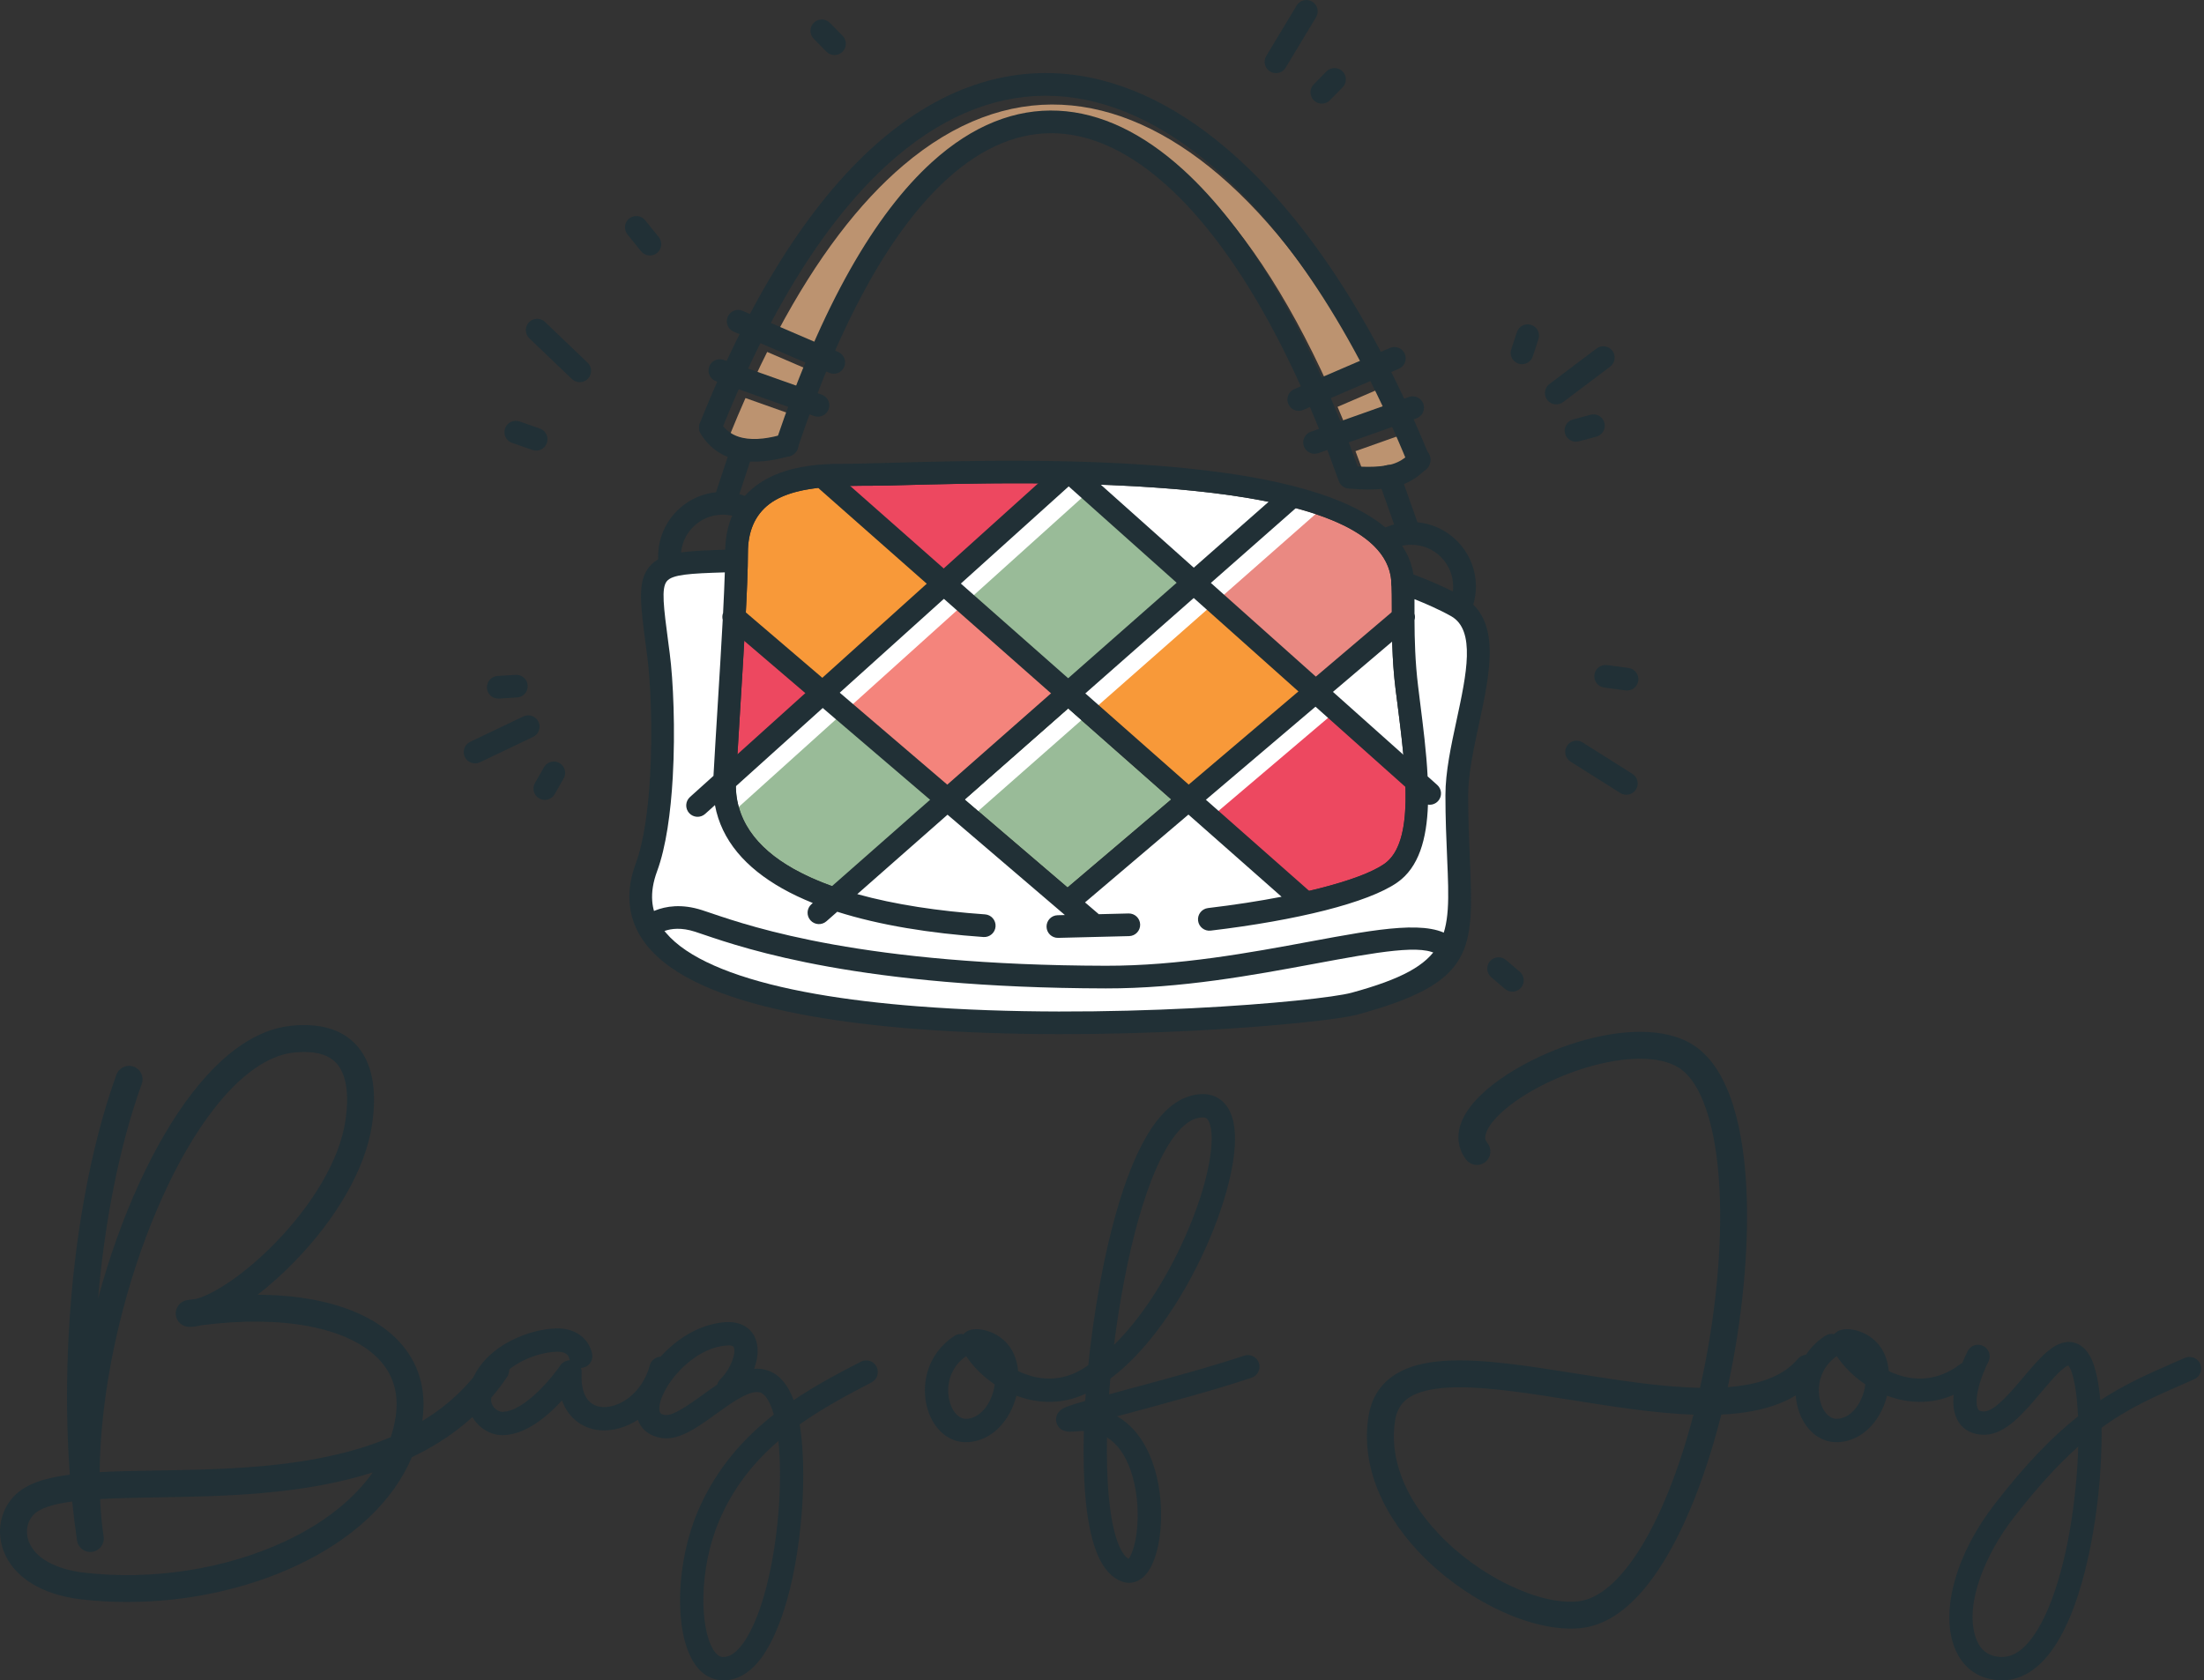 <?xml version="1.0" encoding="UTF-8" standalone="no"?> <svg xmlns="http://www.w3.org/2000/svg" xmlns:xlink="http://www.w3.org/1999/xlink" xmlns:serif="http://www.serif.com/" width="100%" height="100%" viewBox="0 0 480 366" xml:space="preserve" style="fill-rule:evenodd;clip-rule:evenodd;stroke-linejoin:round;stroke-miterlimit:2;"><rect x="0" y="0" width="480" height="366" fill="#333333" stroke="none"/> <g transform="matrix(1,0,0,1,-1350,-799)"> <g id="_1" serif:id="1" transform="matrix(0.24,0,0,0.24,1590,982)"> <g transform="matrix(1,0,0,1,-1000,-762.5)"> <clipPath id="_clip1"> <rect x="0" y="0" width="2000" height="1525"></rect> </clipPath> <g clip-path="url(#_clip1)"> <g transform="matrix(4.167,0,0,4.167,0,0)"> <path d="M109.612,295.915C108.265,295.011 106.456,295.362 105.552,296.69C102.046,301.876 97.543,306.138 91.952,309.515C92.985,302.669 91.158,296.58 86.619,291.892C80.419,285.489 69.679,282.075 56.098,282.002C58.791,279.917 61.522,277.499 64.124,274.804C73.425,265.264 79.57,254.451 80.991,245.132C82.208,237.16 81.009,231.2 77.411,227.417C74.255,224.133 69.531,222.785 63.331,223.431C56.023,224.206 48.808,229.115 41.907,238.01C33.603,248.693 26.148,264.988 21.35,282.85C22.826,265.762 26.074,249.358 30.872,236.072C31.425,234.558 30.632,232.88 29.1,232.326C27.587,231.772 25.908,232.565 25.354,234.079C16.773,257.866 13.027,291.32 15.205,321.196C9.632,321.916 5.443,323.281 2.915,326.031C0.055,329.149 -0.775,333.634 0.756,337.749C2.897,343.487 9.041,347.345 17.678,348.359C20.981,348.747 24.321,348.931 27.698,348.931C40.486,348.931 53.458,346.2 64.475,341.052C76.875,335.276 85.604,327.027 89.7,317.377C97.765,313.556 104.943,308.02 110.387,299.975C111.309,298.646 110.959,296.819 109.612,295.915ZM62.002,335.756C49.048,341.79 33.142,344.262 18.342,342.547C11.994,341.79 7.584,339.317 6.255,335.719C5.498,333.671 5.868,331.474 7.233,329.998C8.636,328.467 11.681,327.581 15.722,327.046C16.017,329.925 16.368,332.766 16.773,335.534C17.014,337.139 18.508,338.247 20.095,338.007C21.7,337.767 22.808,336.291 22.568,334.685C22.18,332.084 21.922,329.352 21.793,326.511C25.668,326.289 29.968,326.216 34.359,326.141C48.587,325.901 65.804,325.625 81.157,320.717C76.986,326.639 70.473,331.806 62.002,335.756ZM86.028,309.386C85.807,310.622 85.493,311.841 85.087,313.021C81.6,314.516 77.762,315.753 73.591,316.749C60.581,319.849 46.594,320.089 34.249,320.292C29.672,320.366 25.465,320.439 21.7,320.642C21.811,309.81 23.527,297.687 26.756,285.323C31.351,267.811 38.548,251.868 46.539,241.589C52.332,234.115 58.367,229.852 63.94,229.262C64.752,229.171 65.527,229.134 66.247,229.134C69.365,229.134 71.69,229.908 73.166,231.476C74.735,233.119 76.359,236.662 75.196,244.246C73.96,252.385 68.387,262.035 59.935,270.726C53.182,277.646 46.594,281.836 42.83,282.887C42.146,282.979 41.445,283.072 40.763,283.182C39.249,283.404 38.161,284.769 38.271,286.302C38.382,287.814 39.656,288.995 41.187,289.013C42.036,289.013 42.94,288.885 43.918,288.644C61.467,286.393 75.75,289.069 82.412,295.97C85.826,299.495 87.043,304.016 86.028,309.386ZM144.58,295.583C143.234,295.232 141.85,296.045 141.499,297.41C140.724,300.325 139.045,302.872 136.775,304.57C134.837,306.01 132.568,306.711 130.703,306.415C129.061,306.176 126.349,304.865 126.662,298.96C126.681,298.609 126.626,298.259 126.496,297.945C126.662,297.945 126.81,297.927 126.976,297.889C128.341,297.613 129.228,296.266 128.951,294.9C128.231,291.413 125.149,289.235 121.126,289.346C114.151,289.531 103.227,294.273 101.935,303.924C101.64,306.12 102.304,308.261 103.818,309.958C105.275,311.619 107.36,312.596 109.372,312.596L109.464,312.596C113.137,312.542 117.122,310.383 121.274,306.194C121.662,305.806 122.031,305.419 122.381,305.031C123.821,309.017 126.921,310.972 129.929,311.434C130.445,311.526 130.981,311.563 131.534,311.563C137.329,311.563 144.23,306.987 146.408,298.683C146.758,297.337 145.946,295.952 144.58,295.583ZM122.013,297.41C120.259,300.011 114.17,307.449 109.391,307.522C108.929,307.522 108.191,307.245 107.619,306.599C107.25,306.194 106.844,305.511 106.973,304.589C107.804,298.259 115.96,294.55 121.256,294.421L121.404,294.421C122.308,294.421 123.71,294.624 123.968,295.933C123.987,296.045 124.024,296.174 124.079,296.284C123.267,296.303 122.492,296.709 122.013,297.41ZM190.88,297.687C190.252,296.431 188.721,295.952 187.466,296.598C182.65,299.071 177.63,301.728 172.832,304.975C172.704,304.607 172.556,304.257 172.408,303.924C171.079,300.897 169.179,299.034 166.762,298.37C165.931,298.148 165.082,298.075 164.215,298.148C165.119,295.767 165.322,293.313 164.399,291.302C163.348,289.013 161.004,287.796 158.015,287.98C153.29,288.294 148.493,290.712 144.488,294.827C140.927,298.499 138.62,302.965 138.509,306.489C138.38,310.161 140.558,312.745 144.193,313.224C147.957,313.741 151.851,310.918 155.966,307.947C159.214,305.603 163.255,302.687 165.451,303.278C166.3,303.5 167.075,304.404 167.758,305.972C168.035,306.599 168.293,307.319 168.515,308.113C168.293,308.298 168.053,308.482 167.831,308.648C160.524,314.535 155.339,321.269 151.944,329.242C147.238,340.313 146.777,354.947 150.929,361.848C152.811,364.985 155.191,365.816 156.852,365.964C157.092,365.982 157.313,366.001 157.572,366.001C159.878,366.001 162.997,365.004 165.987,360.852C167.905,358.177 172.556,350.02 174.364,332.084C175.065,325.256 175.231,316.842 174.142,310.254C178.996,306.821 184.329,303.924 189.791,301.1C191.046,300.455 191.525,298.923 190.88,297.687ZM156.815,300.492C156.501,300.805 156.299,301.193 156.188,301.58C155.118,302.3 154.047,303.075 152.995,303.832C150.154,305.88 146.629,308.427 144.858,308.205C143.824,308.057 143.547,307.725 143.584,306.655C143.732,302.374 150.504,293.553 158.347,293.055C158.439,293.055 158.55,293.036 158.661,293.036C159.159,293.036 159.657,293.129 159.786,293.424C160.303,294.531 159.398,297.835 156.815,300.492ZM169.327,331.586C168.145,343.174 165.359,353.01 161.853,357.882C160.321,360.021 158.789,361.037 157.313,360.907C156.594,360.852 155.911,360.28 155.284,359.247C152.35,354.356 152.183,341.661 156.612,331.235C159.712,323.964 164.196,318.428 169.511,313.87C170.028,318.797 169.991,325.035 169.327,331.586Z" style="fill:rgb(33,48,54);fill-rule:nonzero;"></path> <path d="M240.79,297.669C239.942,296.543 238.355,296.321 237.229,297.17C233.483,299.994 229.369,300.897 225.05,299.845C223.888,299.551 222.78,299.144 221.728,298.646C221.636,297.723 221.452,296.819 221.175,295.952C219.92,291.985 216.58,290.084 213.886,289.623C212.04,289.309 210.638,289.641 209.808,290.6C209.18,290.453 208.479,290.564 207.889,290.951C201.688,294.974 200.471,301.894 202.02,306.987C203.33,311.324 206.579,314.129 210.306,314.129L210.417,314.129C213.683,314.073 216.691,312.394 218.868,309.386C220.031,307.781 220.861,305.917 221.341,303.998C222.135,304.293 222.983,304.552 223.832,304.772C229.645,306.194 235.329,304.957 240.292,301.212C241.418,300.381 241.639,298.775 240.79,297.669ZM214.753,306.415C213.886,307.596 212.428,309.017 210.343,309.036C209.236,309.053 207.667,308.15 206.874,305.511C205.896,302.318 206.634,297.982 210.398,295.38C211.801,297.502 213.941,299.735 216.617,301.544C216.395,303.278 215.749,305.031 214.753,306.415ZM274.154,296.875C273.693,295.546 272.253,294.827 270.925,295.288C263.562,297.761 253.523,300.455 245.459,302.633C244.076,303.002 242.746,303.351 241.51,303.702C241.547,303.37 241.566,303.075 241.584,302.78C241.658,301.949 241.732,301.119 241.806,300.27C249.371,294.678 257.121,284.031 262.732,271.428C267.178,261.427 270.851,248.491 267.862,242.161C266.275,238.784 263.064,237.548 259.058,238.747C255.535,239.8 252.305,242.862 249.445,247.882C247.12,251.96 244.979,257.403 243.079,264.084C240.348,273.661 238.097,286.116 236.915,298.093C236.787,298.48 236.749,298.886 236.805,299.274C236.694,300.325 236.602,301.359 236.528,302.392C236.473,303.186 236.399,304.108 236.325,305.141C236.103,305.197 235.882,305.271 235.661,305.326C234.314,305.714 233.336,306.027 232.653,306.286C232.191,306.433 231.859,306.581 231.601,306.728C230.18,307.449 229.848,308.703 230.014,309.626C230.106,310.142 230.586,311.803 232.966,311.841C233.391,311.841 233.945,311.803 234.72,311.748C235.162,311.693 235.605,311.675 236.03,311.693C235.9,316.417 235.956,321.86 236.454,326.972C237.469,337.121 240.016,342.842 244.26,344.447C244.814,344.65 245.349,344.761 245.884,344.761C247.175,344.761 248.43,344.152 249.445,343.026C253.431,338.635 254.391,324.886 249.795,315.716C248.172,312.449 245.939,310.013 243.263,308.482C244.408,308.168 245.607,307.854 246.788,307.541C254.908,305.345 265.038,302.614 272.548,300.086C273.877,299.643 274.597,298.203 274.154,296.875ZM247.951,265.468C252.859,248.251 257.915,244.376 260.497,243.6C261.071,243.434 261.513,243.379 261.846,243.379C262.824,243.379 263.082,243.914 263.267,244.32C264.798,247.55 263.506,257.182 258.081,269.38C253.8,279.031 248.245,287.408 242.599,292.926C243.835,283.072 245.736,273.273 247.951,265.468ZM246.252,320.347C247.526,324.056 248.024,328.651 247.619,332.951C247.268,336.77 246.308,338.875 245.754,339.539C244.74,338.911 242.489,336.401 241.51,326.473C241.067,322.045 240.994,317.321 241.067,313.077C243.319,314.461 245.053,316.896 246.252,320.347Z" style="fill:rgb(33,48,54);fill-rule:nonzero;"></path> <path d="M395.567,295.713C394.33,294.66 392.485,294.827 391.433,296.063C388.185,299.901 382.778,301.636 376.245,302.134C379.475,287.242 380.952,271.631 380.306,258.769C379.734,247.55 377.261,233.009 368.68,227.583C356.205,219.704 330.26,229.668 321.182,239.854C315.424,246.332 317.99,250.964 319.355,252.661C320.37,253.916 322.215,254.1 323.47,253.086C324.725,252.07 324.928,250.225 323.912,248.97C323.452,248.417 323.34,247.9 323.506,247.18C323.655,246.498 324.134,245.353 325.555,243.748C329.356,239.485 337.033,235.112 345.134,232.621C353.788,229.964 361.41,229.927 365.561,232.547C368.035,234.097 370.064,237.197 371.596,241.755C373.146,246.332 374.106,252.163 374.456,259.065C375.102,271.815 373.552,287.464 370.211,302.282C361.834,302.134 352.33,300.621 343.381,299.2C332.77,297.502 322.75,295.915 314.778,296.395C310.202,296.672 306.641,297.632 303.947,299.31C300.68,301.341 298.687,304.404 298.041,308.371C296.417,318.244 300.255,328.725 308.836,337.896C318.229,347.917 331.829,354.725 342.071,354.725C342.79,354.725 343.473,354.707 344.156,354.634C351.057,353.951 357.497,348.507 363.291,338.45C367.831,330.589 371.799,320.126 374.843,308.113C384.679,307.651 391.58,304.939 395.899,299.845C396.951,298.609 396.803,296.764 395.567,295.713ZM343.584,348.803C339.542,349.208 334.265,347.971 328.747,345.314C322.99,342.583 317.436,338.523 313.118,333.891C305.791,326.086 302.489,317.358 303.817,309.331C304.204,307.024 305.219,305.419 307.028,304.293C308.873,303.149 311.605,302.467 315.148,302.245C316.015,302.189 316.919,302.171 317.841,302.171C324.78,302.171 333.398,303.537 342.458,304.975C351.316,306.396 360.45,307.836 368.79,308.132C362.517,332.084 352.791,347.898 343.584,348.803ZM430.387,297.669C429.538,296.543 427.952,296.321 426.827,297.17C423.08,299.994 418.965,300.897 414.647,299.845C413.485,299.551 412.377,299.144 411.326,298.646C411.233,297.723 411.049,296.819 410.772,295.952C409.517,291.985 406.177,290.084 403.483,289.623C401.637,289.309 400.235,289.641 399.405,290.6C398.778,290.453 398.076,290.564 397.486,290.951C391.286,294.974 390.067,301.894 391.618,306.987C392.928,311.324 396.175,314.129 399.903,314.129L400.013,314.129C403.28,314.073 406.287,312.394 408.465,309.386C409.627,307.781 410.458,305.917 410.938,303.998C411.731,304.293 412.58,304.552 413.429,304.772C419.242,306.194 424.925,304.957 429.889,301.212C431.015,300.381 431.237,298.775 430.387,297.669ZM404.35,306.415C403.483,307.596 402.025,309.017 399.94,309.036C398.832,309.053 397.264,308.15 396.471,305.511C395.493,302.318 396.231,297.982 399.995,295.38C401.398,297.502 403.538,299.735 406.214,301.544C405.993,303.278 405.346,305.031 404.35,306.415ZM479.141,297.078C478.587,295.786 477.075,295.214 475.801,295.767C475.155,296.045 474.509,296.321 473.882,296.598C468.087,299.126 462.828,301.432 457.385,304.994C457.015,300.88 456.296,297.428 455.115,295.344C453.823,293.055 452.144,292.428 450.963,292.317C447.383,291.985 444.264,295.676 440.648,299.957C438.009,303.094 434.392,307.375 432.141,307.429C431.089,307.449 430.868,307.116 430.793,306.987C429.982,305.732 430.498,301.654 433.027,296.561C433.654,295.306 433.137,293.794 431.882,293.166C430.627,292.539 429.096,293.055 428.487,294.309C427.121,297.059 426.143,299.791 425.682,302.226C425.073,305.382 425.35,307.91 426.512,309.719C427.675,311.563 429.723,312.56 432.251,312.505C436.79,312.394 440.721,307.744 444.523,303.222C445.925,301.58 447.235,300.03 448.416,298.886C449.542,297.816 450.151,297.502 450.41,297.41C450.465,297.483 450.576,297.632 450.704,297.852C451.59,299.44 452.291,303.222 452.532,308.501C447.088,312.8 441.256,318.723 434.373,327.618C430.277,332.914 427.287,338.616 425.738,344.115C424.243,349.374 424.095,354.19 425.35,358.047C426.568,361.848 429.115,364.487 432.509,365.484C433.525,365.779 434.687,366.001 435.923,366.001C439.024,366.001 442.677,364.709 446.164,360.336C453.509,351.091 456.129,333.098 456.923,325.791C457.44,320.993 457.716,315.789 457.661,310.972C463.659,306.599 469.324,304.127 475.911,301.266C476.539,300.99 477.185,300.694 477.83,300.418C479.122,299.845 479.713,298.351 479.141,297.078ZM451.868,325.237C450.335,339.556 446.718,351.477 442.198,357.161C440.574,359.21 437.935,361.793 433.949,360.612C432.16,360.095 430.886,358.693 430.185,356.497C427.804,349.116 432.583,338.228 438.396,330.718C443.71,323.853 448.306,318.871 452.569,315.088C452.495,318.188 452.273,321.602 451.868,325.237Z" style="fill:rgb(33,48,54);fill-rule:nonzero;"></path> <path d="M286.511,150.648L259.962,126.949L232.615,151.024L258.833,174.157L286.511,150.648Z" style="fill:rgb(248,153,57);"></path> <path d="M279.263,109.957L259.962,126.949L286.511,150.648L303.111,136.549C303.097,135.152 303.098,133.831 303.098,132.6C303.099,130.601 303.099,128.851 303.029,127.378C302.981,127.146 302.966,126.907 302.987,126.665C302.986,126.65 302.985,126.634 302.984,126.618C302.389,118.284 292.829,113.116 279.263,109.957Z" style="fill:rgb(234,137,130);"></path> <path d="M255.061,174.12L232.619,154.317L210.086,174.153L232.478,193.302L255.061,174.12Z" style="fill:rgb(153,187,152);"></path> <path d="M264.685,131.165L260.967,127.845L233.625,151.915L237.366,155.216L264.685,131.165Z" style="fill:white;"></path> <path d="M260.967,127.845L264.685,131.165L286.489,111.97C284.714,111.379 282.828,110.837 280.85,110.341L260.967,127.845Z" style="fill:white;"></path> <path d="M235.499,156.859L232.619,154.317L210.086,174.153L213.013,176.655L235.499,156.859Z" style="fill:white;"></path> <path d="M178.803,76.338C186.755,58.257 195.408,45.41 204.394,37.249C213.325,29.139 222.622,25.568 231.944,26.021C241.204,26.472 250.351,30.904 259.061,38.804C269.976,48.707 280.28,64.158 289.289,84.096L297.625,80.507C287.988,62.363 277.041,47.955 265.418,38.05C254.402,28.661 242.806,23.357 231.192,22.812C219.639,22.27 207.959,26.452 196.694,36.03C187.155,44.14 177.929,56.084 169.336,72.261L178.803,76.338Z" style="fill:rgb(188,147,112);"></path> <path d="M176.867,80.877L167.069,76.658C166.169,78.454 165.277,80.298 164.393,82.19L174.853,85.901C175.519,84.186 176.19,82.512 176.867,80.877Z" style="fill:rgb(188,147,112);"></path> <path d="M173.111,90.518L162.342,86.698C161.193,89.294 160.057,91.975 158.936,94.741C160.08,96.131 161.546,96.91 163.154,97.268C165.528,97.795 168.277,97.473 170.883,96.806C171.618,94.657 172.36,92.562 173.111,90.518Z" style="fill:rgb(188,147,112);"></path> <path d="M291.276,88.614C291.984,90.27 292.684,91.955 293.374,93.667L302.577,90.404C301.697,88.536 300.803,86.702 299.897,84.902L291.276,88.614Z" style="fill:rgb(188,147,112);"></path> <path d="M304.644,94.906L295.181,98.263C295.84,99.984 296.491,101.731 297.131,103.504C298.499,103.612 300.73,103.687 303.059,103.345C303.09,103.333 303.121,103.321 303.154,103.309C303.45,103.205 303.751,103.16 304.047,103.169C305.629,102.814 306.769,102.126 307.504,101.54C306.569,99.288 305.616,97.076 304.644,94.906Z" style="fill:rgb(188,147,112);"></path> <path d="M181.556,105.971L205.528,127.123L229.72,105.324C216.03,105.127 203.112,105.486 193.774,105.745C190.26,105.843 185.879,105.718 181.556,105.971Z" style="fill:rgb(237,72,96);"></path> <path d="M235.878,105.45L259.962,126.949L279.263,109.957C266.882,107.075 251.164,105.865 235.878,105.45Z" style="fill:white;"></path> <path d="M303.111,136.548L286.511,150.648L305.896,167.952C305.583,163.296 304.953,158.32 304.342,153.489C304.033,151.043 304.111,151.737 303.913,150.134C303.305,145.209 303.15,140.567 303.111,136.548Z" style="fill:white;"></path> <path d="M160.389,167.797L179.119,150.92L162.256,136.5C161.952,142.088 161.571,148.273 161.201,154.294C160.909,159.046 160.622,163.697 160.389,167.797Z" style="fill:rgb(237,72,96);"></path> <path d="M179.119,150.92L205.528,127.123L181.556,105.971C176.24,106.284 171.009,107.17 167.58,109.75C164.259,112.249 162.875,115.984 162.875,120.328C162.875,124.005 162.62,129.828 162.256,136.5L179.119,150.92Z" style="fill:rgb(248,153,57);"></path> <path d="M286.511,150.648L258.833,174.157L282.12,194.706C283.947,194.316 285.689,193.911 287.336,193.493C293.841,191.841 298.777,190.018 301.427,188.186C305.889,185.101 306.513,177.154 305.896,167.952L286.511,150.648Z" style="fill:rgb(237,72,96);"></path> <path d="M259.709,174.931L263.453,178.235L291.105,154.748L287.383,151.426L259.709,174.931Z" style="fill:white;"></path> <path d="M206.314,174.177L179.119,150.92L160.389,167.797C160.35,168.489 160.312,169.165 160.276,169.823C159.81,178.318 164.655,184.64 172.75,189.214C175.996,191.048 179.749,192.607 183.891,193.918L206.314,174.177Z" style="fill:rgb(153,187,152);"></path> <path d="M229.72,105.324L205.528,127.123L232.615,151.024L259.962,126.949L235.878,105.45C233.815,105.394 231.759,105.352 229.72,105.324Z" style="fill:rgb(153,187,152);"></path> <path d="M206.314,174.177L232.615,151.024L205.528,127.123L179.119,150.92L206.314,174.177Z" style="fill:rgb(244,132,124);"></path> <path d="M183.903,155.011L180.112,151.77L160.287,169.635L160.276,169.823C160.16,171.933 160.372,173.908 160.88,175.757L183.903,155.011Z" style="fill:white;"></path> <path d="M206.506,127.987L210.239,131.28L237.398,106.806L235.878,105.45C234.455,105.411 233.036,105.38 231.622,105.354L206.506,127.987Z" style="fill:white;"></path> <path d="M210.239,131.28L206.506,127.987L180.112,151.77L183.903,155.011L210.239,131.28Z" style="fill:white;"></path> <path d="M263.652,202.699C262.294,202.859 261.064,201.889 260.903,200.532C260.743,199.175 261.713,197.945 263.071,197.785C272.238,196.696 280.58,195.209 287.336,193.493C293.841,191.841 298.777,190.018 301.427,188.186C308.146,183.541 306.162,167.867 304.342,153.489C304.033,151.043 304.111,151.737 303.913,150.134C303.094,143.498 303.097,137.377 303.098,132.6C303.099,130.245 303.1,128.236 302.984,126.618C301.281,102.758 226.091,104.847 193.774,105.745C185.941,105.963 173.799,105.072 167.58,109.75C164.259,112.249 162.875,115.984 162.875,120.328C162.875,127.085 162.014,141.084 161.201,154.294C160.86,159.848 160.526,165.263 160.276,169.823C159.81,178.318 164.655,184.64 172.75,189.214C182.914,194.957 198.06,198.006 214.499,199.159C215.861,199.25 216.892,200.428 216.802,201.79C216.711,203.152 215.533,204.183 214.17,204.093C197.079,202.893 181.208,199.655 170.332,193.51C160.583,188.001 154.758,180.212 155.342,169.552C155.602,164.813 155.931,159.477 156.268,154.004C157.071,140.947 157.922,127.109 157.922,120.328C157.922,114.473 159.892,109.361 164.621,105.803C168.599,102.809 174.487,101.035 182.75,101.035C185.611,101.035 189.214,100.934 193.638,100.812C227.378,99.875 305.878,97.694 307.917,126.27C308.033,127.889 308.033,130.057 308.032,132.6C308.03,137.183 308.029,143.056 308.827,149.534C309.297,153.345 309.212,152.673 309.238,152.87C311.238,168.673 313.417,185.898 304.232,192.249C301.073,194.433 295.59,196.504 288.556,198.291C281.606,200.055 273.043,201.584 263.652,202.699Z" style="fill:rgb(33,48,54);fill-rule:nonzero;"></path> <path d="M160.254,119.663C161.616,119.626 162.751,120.7 162.788,122.062C162.826,123.425 161.751,124.559 160.39,124.596L160.054,124.606C150.97,124.865 146.539,124.992 145.22,126.587C143.972,128.097 144.51,132.173 145.559,140.13L145.843,142.286C146.613,148.194 147.09,158.951 146.506,169.271C146.069,176.984 145.038,184.513 143.096,189.759C142.223,192.116 141.888,194.266 142.033,196.226C142.536,203.024 149.051,208.054 159.051,211.736C169.736,215.67 184.217,217.968 199.757,219.178C240.162,222.328 287.258,218.155 294.319,216.23C316.147,210.28 315.893,204.403 315.144,186.993C314.968,182.913 314.768,178.265 314.768,173.181C314.768,168.146 315.995,162.455 317.206,156.832C319.339,146.93 321.422,137.266 316.012,134.21C311.337,131.57 304.648,129.219 304.628,129.212C303.34,128.758 302.665,127.345 303.12,126.058C303.573,124.771 304.986,124.095 306.273,124.55C306.292,124.556 313.3,127.018 318.43,129.915C327.019,134.766 324.561,146.171 322.042,157.857C320.889,163.212 319.721,168.633 319.721,173.181C319.721,178.5 319.911,182.91 320.078,186.78C320.953,207.132 321.249,214.002 295.615,220.989C288.346,222.97 240.289,227.301 199.389,224.112C183.434,222.868 168.499,220.484 157.348,216.379C145.513,212.022 137.771,205.656 137.099,196.574C136.903,193.925 137.329,191.09 138.453,188.055C140.215,183.299 141.161,176.27 141.572,169C142.14,158.969 141.687,148.59 140.948,142.925L140.664,140.768C139.428,131.396 138.795,126.596 141.409,123.433C144.145,120.123 149.317,119.975 159.919,119.673L160.254,119.663Z" style="fill:rgb(33,48,54);fill-rule:nonzero;"></path> <path d="M148.369,122.534C148.567,123.886 147.631,125.142 146.28,125.34C144.928,125.537 143.672,124.601 143.475,123.25C143.426,122.918 143.388,122.575 143.362,122.223C143.335,121.854 143.322,121.513 143.322,121.202C143.322,117.322 144.894,113.809 147.437,111.266C149.98,108.723 153.493,107.15 157.373,107.15C158.431,107.15 159.494,107.275 160.543,107.518C161.572,107.757 162.584,108.118 163.558,108.596C164.781,109.194 165.288,110.671 164.689,111.895C164.091,113.118 162.614,113.625 161.391,113.027C160.777,112.725 160.122,112.493 159.44,112.335C158.778,112.181 158.084,112.103 157.373,112.103C154.861,112.103 152.585,113.121 150.939,114.768C149.293,116.414 148.274,118.689 148.274,121.202C148.274,121.456 148.281,121.681 148.296,121.875C148.311,122.087 148.336,122.306 148.369,122.534Z" style="fill:rgb(33,48,54);fill-rule:nonzero;"></path> <path d="M320.828,131.717C320.443,133.026 319.071,133.775 317.761,133.39C316.453,133.006 315.703,131.633 316.088,130.324C316.208,129.914 316.3,129.49 316.363,129.056C316.422,128.644 316.452,128.209 316.452,127.754C316.452,125.241 315.433,122.966 313.786,121.32C312.141,119.674 309.866,118.655 307.353,118.655C306.703,118.655 306.077,118.719 305.483,118.843C304.87,118.971 304.27,119.163 303.694,119.415C302.444,119.96 300.989,119.388 300.444,118.138C299.898,116.888 300.47,115.433 301.72,114.888C302.608,114.499 303.533,114.204 304.477,114.006C305.439,113.804 306.403,113.702 307.353,113.702C311.233,113.702 314.746,115.275 317.288,117.818C319.831,120.361 321.405,123.874 321.405,127.754C321.405,128.405 321.355,129.073 321.257,129.752C321.163,130.409 321.02,131.065 320.828,131.717Z" style="fill:rgb(33,48,54);fill-rule:nonzero;"></path> <path d="M156.991,94.002C156.483,95.268 155.045,95.884 153.779,95.376C152.513,94.868 151.898,93.43 152.406,92.164C164.185,62.716 177.727,42.504 192.027,30.346C204.296,19.915 217.142,15.366 229.95,15.967C242.698,16.566 255.298,22.281 267.156,32.385C283.87,46.629 299.163,69.675 311.292,99.416C311.805,100.682 311.195,102.124 309.928,102.637C308.662,103.15 307.22,102.539 306.706,101.273C294.876,72.266 280.061,49.874 263.944,36.138C252.928,26.751 241.332,21.446 229.718,20.901C218.165,20.359 206.485,24.541 195.22,34.118C181.514,45.771 168.456,65.339 156.991,94.002Z" style="fill:rgb(33,48,54);fill-rule:nonzero;"></path> <path d="M173.638,97.798C173.204,99.091 171.806,99.788 170.513,99.355C169.22,98.923 168.523,97.524 168.955,96.231C179.038,66.297 190.669,46.464 202.92,35.338C211.851,27.228 221.148,23.657 230.47,24.111C239.73,24.561 248.877,28.992 257.586,36.893C272.068,50.03 285.472,72.935 296.206,103.126C296.661,104.413 295.985,105.825 294.698,106.28C293.411,106.733 291.998,106.058 291.544,104.77C281.085,75.355 268.145,53.147 254.259,40.55C246.405,33.425 238.298,29.436 230.237,29.044C222.239,28.655 214.148,31.82 206.248,38.994C194.589,49.583 183.432,68.72 173.638,97.798Z" style="fill:rgb(33,48,54);fill-rule:nonzero;"></path> <path d="M152.589,94.479C151.878,93.314 152.246,91.794 153.411,91.083C154.576,90.373 156.096,90.741 156.807,91.905C158.017,93.886 159.745,94.926 161.68,95.357C164.451,95.972 167.731,95.431 170.7,94.535C172.008,94.145 173.386,94.89 173.776,96.199C174.165,97.508 173.421,98.885 172.112,99.275C168.484,100.37 164.363,101.006 160.616,100.174C157.433,99.467 154.588,97.75 152.589,94.479Z" style="fill:rgb(33,48,54);fill-rule:nonzero;"></path> <path d="M293.572,106.341C292.22,106.143 291.285,104.887 291.482,103.535C291.68,102.184 292.936,101.248 294.287,101.446C294.298,101.447 298.16,102.041 302.131,101.346C305.515,100.754 307.057,98.617 307.061,98.611C307.868,97.51 309.414,97.272 310.515,98.079C311.616,98.885 311.854,100.431 311.047,101.532C311.039,101.542 308.334,105.285 302.983,106.221C298.218,107.055 293.585,106.343 293.572,106.341Z" style="fill:rgb(33,48,54);fill-rule:nonzero;"></path> <path d="M158.845,98.369C159.272,97.072 160.671,96.366 161.969,96.793C163.267,97.22 163.974,98.619 163.546,99.917L160.27,109.854C159.842,111.153 158.444,111.858 157.145,111.431C155.847,111.004 155.141,109.604 155.569,108.306L158.845,98.369Z" style="fill:rgb(33,48,54);fill-rule:nonzero;"></path> <path d="M300.17,104.552C299.716,103.264 300.392,101.852 301.68,101.398C302.967,100.944 304.379,101.62 304.833,102.907L309.201,115.247C309.655,116.534 308.98,117.947 307.692,118.401C306.405,118.855 304.993,118.179 304.538,116.891L300.17,104.552Z" style="fill:rgb(33,48,54);fill-rule:nonzero;"></path> <path d="M230.43,204.278C229.068,204.31 227.937,203.232 227.906,201.87C227.873,200.508 228.952,199.377 230.314,199.345L245.766,198.963C247.128,198.93 248.259,200.01 248.291,201.372C248.323,202.733 247.245,203.864 245.882,203.896L230.43,204.278Z" style="fill:rgb(33,48,54);fill-rule:nonzero;"></path> <path d="M155.947,83.042C154.66,82.593 153.98,81.187 154.429,79.9C154.877,78.613 156.284,77.934 157.571,78.382L178.943,85.963C180.229,86.411 180.909,87.818 180.461,89.105C180.012,90.391 178.605,91.071 177.319,90.623L155.947,83.042Z" style="fill:rgb(33,48,54);fill-rule:nonzero;"></path> <path d="M159.78,72.243C158.526,71.711 157.94,70.263 158.472,69.009C159.004,67.754 160.452,67.168 161.707,67.7L182.535,76.669C183.789,77.201 184.375,78.649 183.843,79.904C183.311,81.158 181.863,81.744 180.608,81.212L159.78,72.243Z" style="fill:rgb(33,48,54);fill-rule:nonzero;"></path> <path d="M308.449,91.123C309.735,90.675 310.414,89.268 309.966,87.981C309.518,86.694 308.111,86.014 306.825,86.463L285.453,94.044C284.165,94.492 283.486,95.899 283.934,97.186C284.382,98.472 285.789,99.152 287.077,98.704L308.449,91.123Z" style="fill:rgb(33,48,54);fill-rule:nonzero;"></path> <path d="M304.615,80.324C305.87,79.792 306.455,78.343 305.923,77.089C305.391,75.835 303.943,75.249 302.688,75.781L281.86,84.75C280.606,85.281 280.02,86.73 280.552,87.985C281.083,89.239 282.533,89.825 283.786,89.293L304.615,80.324Z" style="fill:rgb(33,48,54);fill-rule:nonzero;"></path> <path d="M232.386,105.639C231.371,104.731 231.285,103.171 232.192,102.156C233.1,101.141 234.66,101.054 235.675,101.963L312.99,170.978C314.004,171.886 314.091,173.446 313.183,174.46C312.275,175.475 310.716,175.562 309.701,174.654L232.386,105.639Z" style="fill:rgb(33,48,54);fill-rule:nonzero;"></path> <path d="M178.451,106.522C177.43,105.619 177.335,104.06 178.238,103.039C179.141,102.019 180.7,101.924 181.72,102.826L285.68,194.556C286.701,195.459 286.795,197.018 285.893,198.039C284.99,199.059 283.431,199.154 282.411,198.252L178.451,106.522Z" style="fill:rgb(33,48,54);fill-rule:nonzero;"></path> <path d="M158.168,136.254C157.132,135.367 157.01,133.808 157.897,132.771C158.784,131.735 160.343,131.614 161.38,132.501L239.786,199.551C240.823,200.437 240.944,201.997 240.057,203.033C239.17,204.069 237.611,204.19 236.575,203.303L158.168,136.254Z" style="fill:rgb(33,48,54);fill-rule:nonzero;"></path> <path d="M229.756,101.963C230.771,101.049 232.334,101.132 233.248,102.147C234.161,103.162 234.079,104.725 233.064,105.639L153.565,177.275C152.55,178.188 150.986,178.106 150.073,177.091C149.16,176.076 149.242,174.512 150.257,173.599L229.756,101.963Z" style="fill:rgb(33,48,54);fill-rule:nonzero;"></path> <path d="M278.915,106.967C279.942,106.064 281.505,106.163 282.408,107.189C283.311,108.215 283.211,109.779 282.185,110.681L179.973,200.663C178.947,201.566 177.383,201.467 176.481,200.441C175.578,199.415 175.677,197.851 176.703,196.949L278.915,106.967Z" style="fill:rgb(33,48,54);fill-rule:nonzero;"></path> <path d="M304.071,132.491C305.112,131.61 306.671,131.74 307.553,132.781C308.434,133.823 308.304,135.382 307.263,136.263L234.753,197.853C233.711,198.734 232.152,198.604 231.271,197.563C230.389,196.521 230.519,194.962 231.561,194.081L304.071,132.491Z" style="fill:rgb(33,48,54);fill-rule:nonzero;"></path> <path d="M157.757,135.028C157.421,141.363 157.028,147.695 156.639,154.027C156.331,159.02 156.021,164.013 155.745,169.009C155.739,169.111 155.698,169.196 155.622,169.264L150.506,173.875C149.645,174.651 149.574,175.981 150.349,176.843C151.124,177.704 152.455,177.775 153.316,176.999L155.444,175.081C155.547,174.989 155.682,174.961 155.812,175.006C155.943,175.05 156.033,175.154 156.058,175.29C157.582,183.51 163.465,189.202 170.515,193.185C172.645,194.389 174.871,195.428 177.141,196.341C177.264,196.39 177.346,196.492 177.368,196.623C177.391,196.754 177.347,196.877 177.247,196.965L176.949,197.227C176.08,197.992 175.995,199.327 176.759,200.195C177.523,201.063 178.859,201.148 179.727,200.385L182.082,198.311C182.183,198.222 182.312,198.195 182.44,198.236C187.336,199.791 192.391,200.921 197.454,201.777C202.992,202.715 208.594,203.331 214.196,203.721C215.35,203.803 216.354,202.918 216.431,201.765C216.508,200.61 215.626,199.61 214.473,199.529C205.174,198.881 195.582,197.617 186.59,195.107C186.456,195.07 186.359,194.969 186.328,194.833C186.297,194.696 186.34,194.563 186.445,194.47L206.096,177.171C206.236,177.048 206.441,177.046 206.583,177.167L232.141,199.023C232.26,199.126 232.302,199.282 232.249,199.429C232.197,199.578 232.065,199.673 231.909,199.678L230.323,199.717C229.167,199.745 228.249,200.704 228.277,201.861C228.304,203.017 229.264,203.935 230.421,203.907L245.873,203.525C247.03,203.496 247.947,202.538 247.919,201.381C247.893,200.223 246.932,199.305 245.776,199.334L239.296,199.494C239.2,199.497 239.118,199.468 239.045,199.405L236.041,196.837C235.955,196.763 235.911,196.666 235.911,196.553C235.912,196.441 235.956,196.345 236.042,196.271L258.565,177.14C258.706,177.02 258.911,177.022 259.051,177.145L279.335,195.043C279.444,195.138 279.486,195.279 279.448,195.419C279.41,195.558 279.302,195.658 279.161,195.686C273.85,196.716 268.486,197.516 263.115,198.153C261.963,198.29 261.137,199.337 261.273,200.488C261.409,201.639 262.456,202.467 263.608,202.33C271.907,201.345 280.36,199.989 288.464,197.93C291.58,197.139 294.711,196.223 297.714,195.072C299.846,194.255 302.138,193.245 304.021,191.943C309.261,188.32 310.392,181.146 310.594,175.24C310.597,175.131 310.643,175.037 310.728,174.967C310.813,174.897 310.913,174.869 311.022,174.886C311.721,174.994 312.434,174.74 312.907,174.213C313.674,173.355 313.602,172.022 312.743,171.255L310.644,169.382C310.567,169.313 310.526,169.227 310.521,169.124C310.248,163.708 309.549,158.294 308.869,152.916C308.728,151.805 308.596,150.692 308.458,149.579C307.863,144.754 307.685,139.942 307.663,135.085C307.663,135.047 307.667,135.014 307.679,134.978C307.796,134.583 307.795,134.161 307.676,133.767C307.664,133.73 307.661,133.698 307.661,133.659C307.66,133.306 307.66,132.953 307.661,132.6C307.661,131.902 307.661,131.203 307.658,130.505C307.658,130.378 307.715,130.268 307.821,130.196C307.926,130.125 308.049,130.112 308.167,130.159C310.871,131.241 313.657,132.453 316.195,133.886C316.792,134.224 317.324,134.65 317.779,135.164C319.869,137.526 319.954,141.332 319.742,144.304C319.596,146.336 319.278,148.371 318.91,150.373C318.508,152.561 318.037,154.736 317.569,156.91C317.481,157.319 317.393,157.728 317.305,158.137C316.267,162.977 315.139,168.222 315.139,173.181C315.139,177.787 315.317,182.377 315.515,186.976C315.668,190.545 315.881,194.253 315.664,197.817C315.498,200.533 315.048,203.27 313.745,205.693C312.285,208.408 309.987,210.286 307.334,211.776C303.448,213.96 298.702,215.421 294.416,216.589C293.25,216.906 291.958,217.103 290.763,217.285C288.751,217.59 286.726,217.835 284.704,218.058C278.725,218.72 272.704,219.191 266.701,219.572C258.864,220.07 251.012,220.398 243.162,220.565C234.404,220.753 225.634,220.739 216.878,220.465C211.156,220.286 205.435,219.994 199.727,219.549C192.303,218.97 184.854,218.138 177.519,216.844C171.268,215.74 164.887,214.28 158.923,212.085C151.952,209.518 142.29,204.746 141.662,196.253C141.495,193.997 141.967,191.738 142.748,189.629C143.836,186.691 144.509,183.471 144.999,180.382C145.581,176.704 145.924,172.968 146.135,169.25C146.179,168.477 146.216,167.703 146.248,166.929C146.44,162.323 146.444,157.693 146.279,153.085C146.15,149.522 145.939,145.871 145.475,142.334L145.191,140.178C144.96,138.425 144.726,136.669 144.52,134.912C144.367,133.601 144.225,132.277 144.159,130.959C144.091,129.621 144.026,127.449 144.934,126.35C145.815,125.285 147.798,124.966 149.085,124.798C150.318,124.637 151.573,124.555 152.814,124.49C154.485,124.401 156.16,124.349 157.832,124.299C157.938,124.296 158.031,124.333 158.106,124.408C158.181,124.483 158.218,124.575 158.215,124.681C158.124,127.628 157.986,130.575 157.835,133.519C157.833,133.56 157.826,133.594 157.811,133.632C157.656,134.041 157.634,134.491 157.745,134.914C157.755,134.953 157.759,134.988 157.757,135.028Z" style="fill:rgb(33,48,54);"></path> <path d="M231.899,199.305L206.342,177.449L186.69,194.75C194.92,197.046 204.469,198.456 214.499,199.159C215.861,199.25 216.892,200.428 216.802,201.79C216.711,203.152 215.533,204.183 214.17,204.093C202.608,203.281 191.604,201.537 182.328,198.59L179.973,200.663C178.947,201.566 177.383,201.467 176.481,200.441C175.578,199.415 175.677,197.851 176.703,196.949L177.002,196.685C174.618,195.726 172.386,194.67 170.332,193.51C162.448,189.054 157.129,183.108 155.693,175.358L153.565,177.275C152.55,178.188 150.986,178.106 150.073,177.091C149.16,176.076 149.242,174.512 150.257,173.599L155.373,168.989C155.628,164.391 155.944,159.261 156.268,154.004C156.665,147.547 157.074,140.899 157.386,135.008C157.256,134.514 157.28,133.986 157.464,133.5C157.632,130.227 157.765,127.226 157.843,124.67C150.241,124.898 146.427,125.127 145.22,126.587C143.972,128.097 144.51,132.173 145.559,140.13L145.843,142.286C146.613,148.194 147.09,158.951 146.506,169.271C146.069,176.984 145.038,184.513 143.096,189.759C142.223,192.116 141.888,194.266 142.033,196.226C142.536,203.024 149.051,208.054 159.051,211.736C169.736,215.67 184.217,217.968 199.757,219.178C240.162,222.328 287.258,218.155 294.319,216.23C316.147,210.28 315.893,204.403 315.144,186.993C314.968,182.913 314.768,178.265 314.768,173.181C314.768,168.146 315.995,162.455 317.206,156.832C319.339,146.93 321.422,137.266 316.012,134.21C313.482,132.782 310.363,131.437 308.03,130.504C308.032,131.169 308.032,131.869 308.032,132.6L308.032,133.659C308.172,134.125 308.172,134.621 308.035,135.083C308.053,139.227 308.166,144.174 308.827,149.534C309.297,153.345 309.212,152.673 309.238,152.87C309.922,158.28 310.627,163.856 310.891,169.105L312.99,170.978C314.004,171.886 314.091,173.446 313.183,174.46C312.605,175.107 311.763,175.377 310.965,175.253C310.711,182.706 309.008,188.947 304.232,192.249C301.073,194.433 295.59,196.504 288.556,198.291C281.606,200.055 273.043,201.584 263.652,202.699C262.294,202.859 261.064,201.889 260.903,200.532C260.743,199.175 261.713,197.945 263.071,197.785C268.793,197.105 274.195,196.27 279.089,195.321L258.805,177.423L236.283,196.554L239.287,199.123L245.766,198.963C247.128,198.93 248.259,200.01 248.291,201.372C248.323,202.733 247.245,203.864 245.882,203.896L230.43,204.278C229.068,204.31 227.937,203.232 227.906,201.87C227.873,200.508 228.952,199.377 230.314,199.345L231.899,199.305Z" style="fill:white;"></path> <path d="M138.995,200.615C139.01,200.599 143.98,195.36 152.877,198.238C153.636,198.484 154.176,198.668 154.797,198.878C163.913,201.971 188.295,210.244 240.794,210.353C256.713,210.386 272.388,207.474 285.231,205.089C300.282,202.292 311.645,200.181 316.458,204.41L313.208,208.125C310.19,205.472 299.834,207.396 286.121,209.944C273.087,212.365 257.181,215.321 240.794,215.286C187.445,215.175 162.527,206.72 153.21,203.559C152.394,203.283 151.683,203.042 151.368,202.94C145.414,201.013 142.545,204.05 142.536,204.058L138.995,200.615Z" style="fill:rgb(33,48,54);fill-rule:nonzero;"></path> <path d="M352.839,172.72C353.986,173.457 355.512,173.124 356.248,171.978C356.985,170.832 356.653,169.305 355.506,168.569L344.651,161.72C343.504,160.983 341.978,161.315 341.242,162.461C340.505,163.608 340.837,165.135 341.984,165.871L352.839,172.72Z" style="fill:rgb(33,48,54);fill-rule:nonzero;"></path> <path d="M350.623,79.871C351.718,79.059 351.948,77.514 351.137,76.419C350.326,75.324 348.781,75.094 347.685,75.905L337.436,83.631C336.34,84.442 336.111,85.987 336.921,87.082C337.733,88.177 339.279,88.407 340.373,87.595L350.623,79.871Z" style="fill:rgb(33,48,54);fill-rule:nonzero;"></path> <path d="M353.968,150.378C355.317,150.573 356.568,149.637 356.763,148.288C356.957,146.94 356.022,145.689 354.672,145.494L350.008,144.859C348.659,144.664 347.409,145.6 347.213,146.948C347.019,148.297 347.953,149.548 349.303,149.743L353.968,150.378Z" style="fill:rgb(33,48,54);fill-rule:nonzero;"></path> <path d="M347.611,95.114C348.931,94.779 349.731,93.436 349.396,92.115C349.06,90.795 347.718,89.996 346.397,90.331L342.581,91.353C341.26,91.688 340.461,93.03 340.796,94.351C341.132,95.672 342.474,96.471 343.795,96.136L347.611,95.114Z" style="fill:rgb(33,48,54);fill-rule:nonzero;"></path> <path d="M335.013,73.913C335.457,72.625 334.773,71.221 333.484,70.777C332.196,70.333 330.791,71.017 330.347,72.306L329.11,76.057C328.666,77.345 329.351,78.75 330.639,79.194C331.927,79.637 333.331,78.953 333.776,77.665L335.013,73.913Z" style="fill:rgb(33,48,54);fill-rule:nonzero;"></path> <path d="M118.695,70.135C117.719,69.186 116.156,69.208 115.206,70.185C114.257,71.162 114.279,72.724 115.256,73.675L124.533,82.545C125.509,83.495 127.071,83.473 128.021,82.496C128.97,81.519 128.949,79.956 127.972,79.007L118.695,70.135Z" style="fill:rgb(33,48,54);fill-rule:nonzero;"></path> <path d="M102.405,161.572C101.17,162.149 100.638,163.618 101.215,164.852C101.792,166.087 103.261,166.619 104.495,166.042L116.077,160.509C117.311,159.932 117.844,158.463 117.266,157.229C116.689,155.994 115.221,155.462 113.986,156.039L102.405,161.572Z" style="fill:rgb(33,48,54);fill-rule:nonzero;"></path> <path d="M113.146,91.808C111.864,91.348 110.452,92.016 109.992,93.3C109.533,94.582 110.201,95.994 111.485,96.454L115.93,98.004C117.213,98.463 118.625,97.795 119.084,96.512C119.543,95.229 118.875,93.817 117.592,93.357L113.146,91.808Z" style="fill:rgb(33,48,54);fill-rule:nonzero;"></path> <path d="M108.388,147.232C107.027,147.298 105.977,148.455 106.042,149.816C106.108,151.177 107.265,152.226 108.626,152.161L112.569,151.918C113.93,151.852 114.98,150.695 114.914,149.334C114.849,147.974 113.692,146.923 112.33,146.989L108.388,147.232Z" style="fill:rgb(33,48,54);fill-rule:nonzero;"></path> <path d="M116.519,170.514C115.828,171.688 116.219,173.2 117.393,173.892C118.568,174.583 120.08,174.192 120.771,173.017L122.73,169.587C123.421,168.412 123.029,166.9 121.855,166.209C120.681,165.518 119.169,165.909 118.477,167.083L116.519,170.514Z" style="fill:rgb(33,48,54);fill-rule:nonzero;"></path> <path d="M140.499,47.983C139.651,46.917 138.099,46.741 137.032,47.59C135.966,48.439 135.79,49.991 136.64,51.058L139.601,54.717C140.451,55.782 142.003,55.958 143.069,55.11C144.135,54.261 144.311,52.709 143.462,51.642L140.499,47.983Z" style="fill:rgb(33,48,54);fill-rule:nonzero;"></path> <path d="M327.729,215.389C328.754,216.286 330.313,216.181 331.21,215.155C332.107,214.13 332.002,212.571 330.976,211.674L327.968,209.114C326.942,208.217 325.383,208.322 324.487,209.347C323.59,210.374 323.695,211.932 324.72,212.83L327.729,215.389Z" style="fill:rgb(33,48,54);fill-rule:nonzero;"></path> <path d="M292.356,19.044C293.325,18.086 293.332,16.524 292.374,15.554C291.416,14.586 289.854,14.578 288.885,15.536L286.114,18.351C285.145,19.31 285.137,20.872 286.095,21.841C287.053,22.809 288.616,22.818 289.584,21.859L292.356,19.044Z" style="fill:rgb(33,48,54);fill-rule:nonzero;"></path> <path d="M286.587,3.765C287.3,2.603 286.936,1.084 285.775,0.371C284.613,-0.342 283.094,0.023 282.381,1.184L275.758,12.178C275.045,13.34 275.409,14.859 276.571,15.572C277.732,16.284 279.251,15.921 279.964,14.759L286.587,3.765Z" style="fill:rgb(33,48,54);fill-rule:nonzero;"></path> <path d="M177.222,8.464C176.253,7.506 176.245,5.944 177.203,4.975C178.162,4.006 179.724,3.998 180.693,4.957L183.464,7.771C184.433,8.73 184.441,10.292 183.482,11.261C182.524,12.229 180.962,12.238 179.993,11.28L177.222,8.464Z" style="fill:rgb(33,48,54);fill-rule:nonzero;"></path> </g> </g> </g> </g> </g> </svg> 